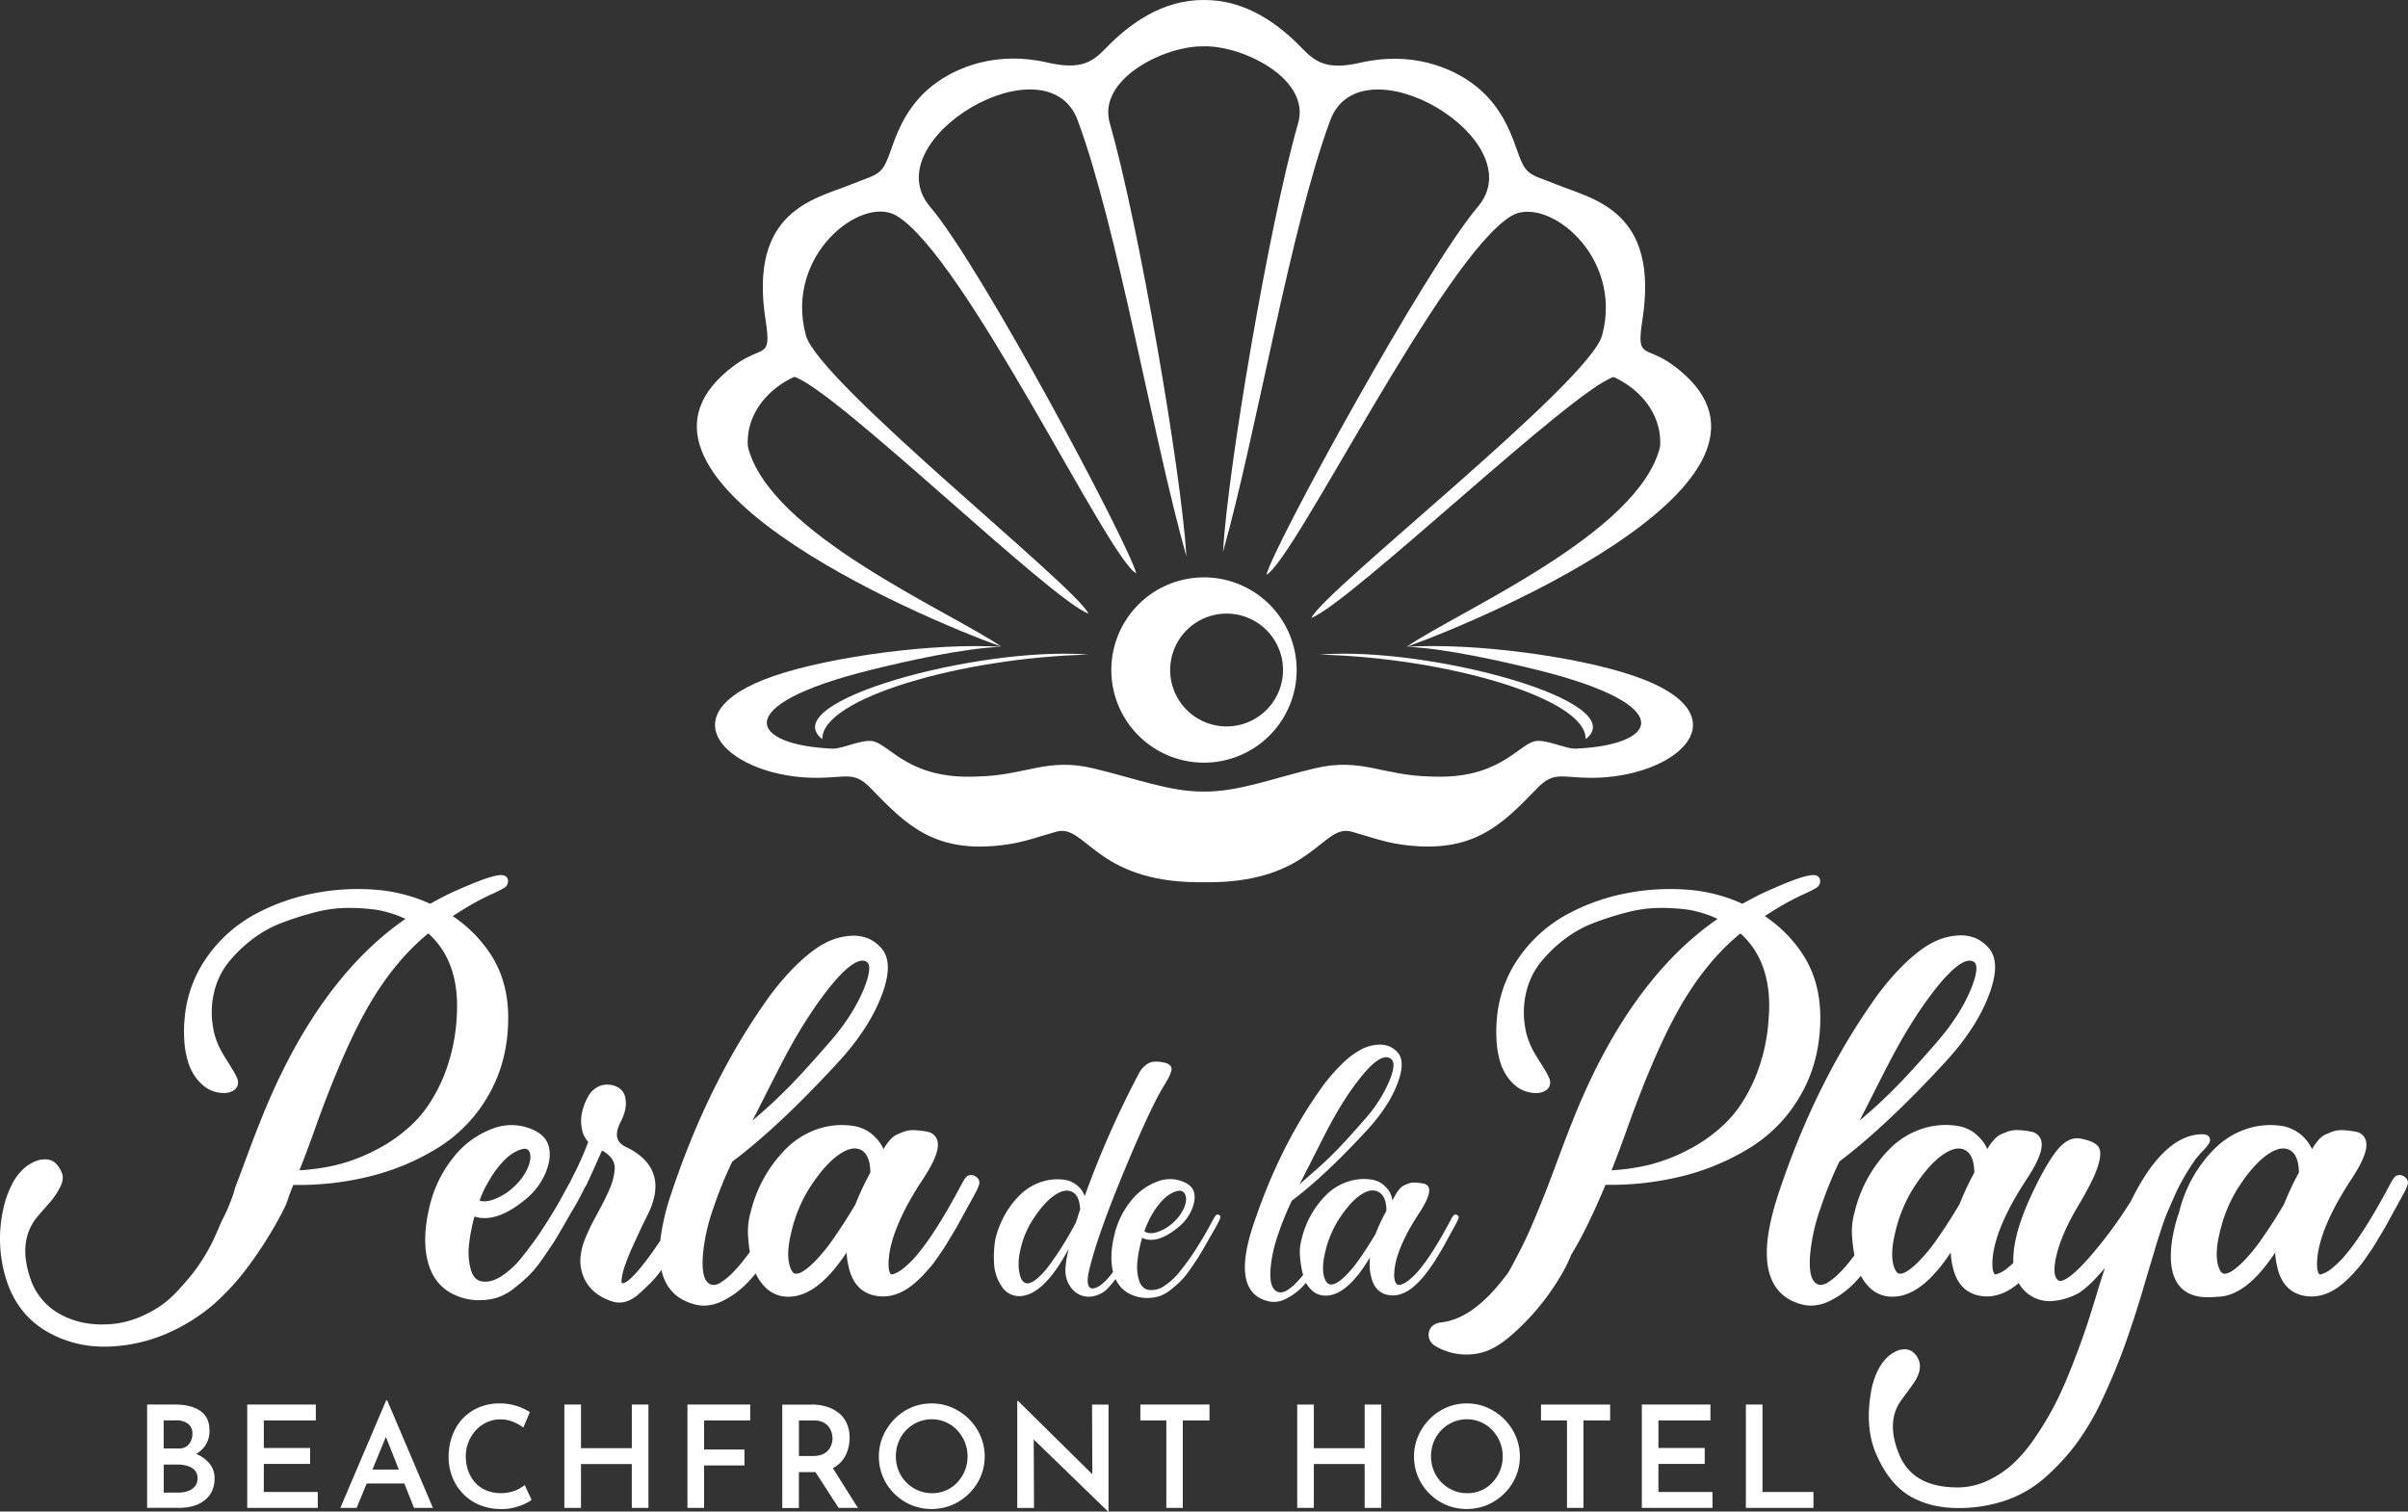 <svg xmlns="http://www.w3.org/2000/svg" id="Capa_1" data-name="Capa 1" viewBox="0 0 1158.01 727.03"><rect x="0" y="0" width="1158.01" height="727.03" fill="#333333" stroke="none"/><defs><style>.cls-1,.cls-2{fill:#fff;}.cls-1{fill-rule:evenodd;}</style></defs><path class="cls-1" d="M600,451.39h2.9c49.38-.32,54-28.17,68-24.35,8,2.18,15.13,4.95,23.88,6.2,34.38,4.9,48.31-9.34,65.39-27,8-8.26,11.54-5.23,25.25-5.08,42,.43,76.07-30.27,21.39-49-27.57-9.47-77.48-16.05-109.38-14,17.9.58,45.81,6.9,63,11.15,68.47,17,58.11,36.13,18.19,37.82-4.83.2-14.61-4.95-19.92-3.47-8,2.24-17.6,18.42-49.54,16.87-23.58-.43-33.41-9.28-55.95-3.92-20,4.75-36.62,11.3-53.21,11.17-16.58.13-33.21-6.42-53.21-11.17-22.54-5.36-32.37,3.49-55.95,3.92-31.93,1.55-41.5-14.63-49.54-16.87-5.31-1.48-15.09,3.67-19.92,3.47-39.92-1.69-50.28-20.88,18.19-37.82,17.16-4.25,45.08-10.57,63-11.15-31.9-2-81.81,4.57-109.38,14-54.67,18.77-20.59,49.47,21.39,49,13.7-.14,17.27-3.17,25.24,5.08,17.09,17.69,31,31.92,65.39,27,8.75-1.25,15.89-4,23.88-6.2,14-3.82,18.64,24,68,24.35H600m-75.4-394.3c-24.2-5.55-43.62,2.13-55,11-11.9,9.28-16.8,21.44-19.88,30.34-4.68,13.5-5.57,11.74-19.68,17.43-17.46,7-49.08,12.55-40.87,65.12,3,19.3-1.3,11.78-14.71,21.61-71.65,52.52,86.71,120.7,128.07,135.48-24.92-17.17-111.88-54.45-121.89-96.34-1.06-17,11.47-28.55,22.33-33.43,19.56,6,122.62,106.67,141.48,113.91-5.75-12.92-129.82-111.35-135.92-133.94-10.39-38.5,26.82-67.48,43.6-57.46,33,19.7,101.78,165,115.33,172.06-4-14.84-74.36-147.25-99.17-176.38-27.25-32,56.18-81.45,71-41.51,19.18,51.79,36,152.16,52.26,209.72C589.24,255,568.75,135.44,554.84,86.77,548.06,65.1,581.51,48.82,600,49.35c18.47-.53,51.92,15.75,45.14,37.42-13.91,48.67-33.75,166-36,205.74C625.34,235,641.51,136.75,660.69,85c14.79-39.94,98.22,9.51,71,41.51-24.81,29.13-97.73,162.12-101.68,177,13.54-7,84.84-152.94,117.84-172.63,16.78-10,54,19,43.61,57.46-6.1,22.6-134,123-139.8,135.89,18.86-7.23,125.8-109.9,145.36-115.85,10.86,4.88,23.39,16.4,22.33,33.43-10,41.89-97,79.17-121.89,96.34,41.36-14.78,199.72-82.95,128.07-135.48-13.41-9.83-17.7-2.31-14.71-21.61,8.21-52.57-23.4-58.09-40.87-65.12-14.11-5.68-15-3.93-19.68-17.43-3.08-8.9-8-21.06-19.88-30.34-11.36-8.86-30.77-16.53-55-11-16,3.68-21.57,0-28.33-7C635.75,38.43,619.87,26.89,600,27.05c-19.89-.16-35.77,11.38-47.08,23.06-6.75,7-12.29,10.66-28.33,7Z" transform="translate(-21 -27.05)"></path><path class="cls-1" d="M644.56,349.31A44.56,44.56,0,1,0,600,393.87a44.56,44.56,0,0,0,44.56-44.56M610.9,376.44A27.13,27.13,0,1,1,638,349.31,27.13,27.13,0,0,1,610.9,376.44Z" transform="translate(-21 -27.05)"></path><path class="cls-1" d="M544.47,341.9c-60.8,1.45-128.72,21.12-128,40.69-23.36-18.09,75.58-44.89,128-40.69" transform="translate(-21 -27.05)"></path><path class="cls-1" d="M655.53,341.9c60.8,1.45,128.72,21.12,128,40.69,23.36-18.09-75.58-44.89-128-40.69" transform="translate(-21 -27.05)"></path><path class="cls-2" d="M105.34,702.6q7.57,0,12,3.07t4.4,9.42a12.66,12.66,0,0,1-2,7.2,12.82,12.82,0,0,1-5.43,4.57,19.64,19.64,0,0,1-8.09,1.67l-1.16-4.16a27.26,27.26,0,0,1,9.73,1.74,16.83,16.83,0,0,1,6.83,4.71,10.89,10.89,0,0,1,2.56,7.27,13.8,13.8,0,0,1-1.43,6.52,12.63,12.63,0,0,1-3.82,4.4,16.06,16.06,0,0,1-5.43,2.49,24.75,24.75,0,0,1-6.18.78H91.75v-49.7h13.59Zm1.29,21.17q3.56,0,5.22-2.08a7.69,7.69,0,0,0,1.67-5,5.74,5.74,0,0,0-2.12-4.88,9.27,9.27,0,0,0-5.74-1.61H99.72v13.52h6.91Zm.28,21.16a13.2,13.2,0,0,0,4.57-.75,7.42,7.42,0,0,0,3.28-2.25,5.82,5.82,0,0,0,1.23-3.82,5.48,5.48,0,0,0-1.43-4,8.09,8.09,0,0,0-3.62-2.05,16.8,16.8,0,0,0-4.57-.61H99.75v13.52h7.16Z" transform="translate(-21 -27.05)"></path><path class="cls-2" d="M139.88,702.6h33v7.64h-25v13.25h22.26v7.65H147.87v13.52h25.95v7.65H139.89v-49.7Z" transform="translate(-21 -27.05)"></path><path class="cls-2" d="M184.67,752.31l22.05-51.75h.48l22,51.75H220.1L204.53,713l5.73-3.76L192.51,752.3h-7.84Zm13.93-18.44h16.93l2.73,6.69H196.14Z" transform="translate(-21 -27.05)"></path><path class="cls-2" d="M276.7,748.41a17.64,17.64,0,0,1-3.21,1.88,28.14,28.14,0,0,1-5.15,1.84,24.35,24.35,0,0,1-6.59.72,26.65,26.65,0,0,1-10.41-2.08,23.55,23.55,0,0,1-7.85-5.46,24.37,24.37,0,0,1-5-7.92,26.22,26.22,0,0,1-1.74-9.59,29,29,0,0,1,1.78-10.28,23.93,23.93,0,0,1,5-8.19,23,23,0,0,1,7.78-5.36,25.14,25.14,0,0,1,9.9-1.91,25.94,25.94,0,0,1,8.36,1.26,28.27,28.27,0,0,1,6.25,2.9l-3.14,7.44A24.22,24.22,0,0,0,268,711a16,16,0,0,0-6.49-1.26,15.09,15.09,0,0,0-6.25,1.33A16.45,16.45,0,0,0,250,714.8a18.21,18.21,0,0,0-3.62,5.67A18,18,0,0,0,245,727.4a21.34,21.34,0,0,0,1.19,7.13,16.47,16.47,0,0,0,3.41,5.7,15.3,15.3,0,0,0,5.29,3.69,19.61,19.61,0,0,0,13.75.11,17.64,17.64,0,0,0,4.68-2.7l3.34,7.1Z" transform="translate(-21 -27.05)"></path><path class="cls-2" d="M332.83,702.6v49.7h-8V731.2H300.4v21.1h-8V702.6h8v21h24.44v-21Z" transform="translate(-21 -27.05)"></path><path class="cls-2" d="M351.6,702.6h30.18v7.64H359.59v14H379v7.65H359.59V752.3h-8V702.6Z" transform="translate(-21 -27.05)"></path><path class="cls-2" d="M411.27,702.6a24.22,24.22,0,0,1,7.48,1.09,17.15,17.15,0,0,1,5.8,3.11,13.33,13.33,0,0,1,3.72,5,16.85,16.85,0,0,1,1.3,6.83,20.25,20.25,0,0,1-.89,5.87,14.93,14.93,0,0,1-2.9,5.33,14.24,14.24,0,0,1-5.29,3.83,20,20,0,0,1-8.06,1.43h-7.24v17.27h-8v-49.7h14.07Zm1,24.72a10.33,10.33,0,0,0,4.37-.82,7.45,7.45,0,0,0,2.8-2.11,8.49,8.49,0,0,0,1.47-2.76,9.43,9.43,0,0,0,.44-2.77,10.12,10.12,0,0,0-.41-2.69,8.8,8.8,0,0,0-1.4-2.83,7.28,7.28,0,0,0-2.7-2.22,9.57,9.57,0,0,0-4.3-.85H405.2v17.07h7.1Zm8.6,4.85,12.7,20.14h-9.28l-12.9-19.94,9.49-.2Z" transform="translate(-21 -27.05)"></path><path class="cls-2" d="M443.64,727.52a24.4,24.4,0,0,1,2-9.73,26.56,26.56,0,0,1,5.46-8.16,25.55,25.55,0,0,1,8.06-5.56,24.34,24.34,0,0,1,9.9-2,23.78,23.78,0,0,1,9.8,2,26.5,26.5,0,0,1,8.16,5.56,25.9,25.9,0,0,1,5.53,8.16,24.4,24.4,0,0,1,2,9.73,24.81,24.81,0,0,1-2,9.83,25.42,25.42,0,0,1-5.56,8.09,26.15,26.15,0,0,1-8.16,5.46,25.75,25.75,0,0,1-19.66,0,25.71,25.71,0,0,1-8.06-5.4,25.27,25.27,0,0,1-5.46-8,24.87,24.87,0,0,1-2-9.93Zm8.19-.07a18,18,0,0,0,1.33,7,17.45,17.45,0,0,0,9.28,9.42,17,17,0,0,0,6.79,1.37,16.6,16.6,0,0,0,6.73-1.37,16.3,16.3,0,0,0,5.39-3.79,18.44,18.44,0,0,0,3.62-5.63,17.78,17.78,0,0,0,1.33-6.9,18,18,0,0,0-1.36-7,19,19,0,0,0-3.69-5.67,16.48,16.48,0,0,0-5.46-3.82,16.77,16.77,0,0,0-6.76-1.37,16.46,16.46,0,0,0-6.76,1.4,17.67,17.67,0,0,0-5.5,3.83,17.11,17.11,0,0,0-3.65,5.67,18.43,18.43,0,0,0-1.3,6.86Z" transform="translate(-21 -27.05)"></path><path class="cls-2" d="M553.9,754.08l-38.17-37,2.39,1,.14,34.27H510.2V700.89h.41l37.48,37-1.78-.54-.14-34.75h7.92v51.48h-.19Z" transform="translate(-21 -27.05)"></path><path class="cls-2" d="M569.4,702.6h33.25v7.64H589.81V752.3h-7.92V710.24H569.4Z" transform="translate(-21 -27.05)"></path><path class="cls-2" d="M685.26,702.6v49.7h-8V731.2H652.83v21.1h-8V702.6h8v21h24.44v-21Z" transform="translate(-21 -27.05)"></path><path class="cls-2" d="M701,727.52a24.4,24.4,0,0,1,2-9.73,26.56,26.56,0,0,1,5.46-8.16,25.55,25.55,0,0,1,8.06-5.56,24.34,24.34,0,0,1,9.9-2,23.78,23.78,0,0,1,9.8,2,26.5,26.5,0,0,1,8.16,5.56,25.79,25.79,0,0,1,5.53,8.16,24.4,24.4,0,0,1,2,9.73,24.81,24.81,0,0,1-2,9.83,25.42,25.42,0,0,1-5.56,8.09,26.15,26.15,0,0,1-8.16,5.46,25.75,25.75,0,0,1-19.66,0,25.71,25.71,0,0,1-8.06-5.4,25.27,25.27,0,0,1-5.46-8,24.87,24.87,0,0,1-2-9.93Zm8.19-.07a18,18,0,0,0,1.33,7,17.45,17.45,0,0,0,9.28,9.42,17,17,0,0,0,6.79,1.37,16.6,16.6,0,0,0,6.73-1.37,16.3,16.3,0,0,0,5.39-3.79,18.44,18.44,0,0,0,3.62-5.63,17.78,17.78,0,0,0,1.33-6.9,18,18,0,0,0-1.36-7,19,19,0,0,0-3.69-5.67,16.48,16.48,0,0,0-5.46-3.82,16.77,16.77,0,0,0-6.76-1.37,16.46,16.46,0,0,0-6.76,1.4,17.67,17.67,0,0,0-5.5,3.83,17.11,17.11,0,0,0-3.65,5.67,18.43,18.43,0,0,0-1.3,6.86Z" transform="translate(-21 -27.05)"></path><path class="cls-2" d="M762.07,702.6h33.25v7.64H782.48V752.3h-7.92V710.24H762.07Z" transform="translate(-21 -27.05)"></path><path class="cls-2" d="M810.55,702.6h33v7.64h-25v13.25H840.8v7.65H818.54v13.52h26v7.65H810.56v-49.7Z" transform="translate(-21 -27.05)"></path><path class="cls-2" d="M860.59,702.6h8v42.06h24.51v7.65h-32.5v-49.7Z" transform="translate(-21 -27.05)"></path><path class="cls-2" d="M256.53,552.74c5.89-10.64,8.87-22.81,8.87-36.17,0-11.39-2.71-21.43-8-29.83a64.48,64.48,0,0,0-18.71-19.06c3.12-2,5.63-3.57,7.48-4.67,3.74-2.18,7.4-4.11,10.88-5.72a52.13,52.13,0,0,0,6.61-3.33,3.7,3.7,0,0,0,1.61-3.68,2.57,2.57,0,0,0-1.32-1.9c-1.83-1-6-.83-24,7.2-2.87,1.23-6.93,3.3-12.09,6.16a77.49,77.49,0,0,0-23.06-6.45,108.88,108.88,0,0,0-32.59,1.37,98.34,98.34,0,0,0-29.41,10.59,67.73,67.73,0,0,0-22.32,20.2,59.8,59.8,0,0,0-10.63,28.79,68.51,68.51,0,0,0-.16,12.31,43.6,43.6,0,0,0,1.82,9.43,25,25,0,0,0,3.42,7,22.17,22.17,0,0,0,4.32,4.57,14.64,14.64,0,0,0,4.87,2.52c3.39,1,6.38.9,8.34-.08a4.85,4.85,0,0,0,2.77-2.76,5.06,5.06,0,0,0-.29-3.84,35,35,0,0,0-1.76-3.36c-.7-1.17-1.55-2.56-2.57-4.17s-2-3.16-2.9-4.79a38.12,38.12,0,0,1-2.58-5.54,29.67,29.67,0,0,1-1.65-6.29v0a41.34,41.34,0,0,1,.53-17.14,36.65,36.65,0,0,1,6.66-13.94A66.6,66.6,0,0,1,142.09,479a56.35,56.35,0,0,1,14.4-8.08,151.06,151.06,0,0,1,16.08-5.1,63.44,63.44,0,0,1,15.68-2.09,96.88,96.88,0,0,1,14,.93A56.47,56.47,0,0,1,216,469c-28.87,19.91-52.53,53.14-70.36,98.8-1.38,3.4-3.16,8-5.42,14.1s-4,10.84-5.47,14.59-.86,3.59-3.19,9.25a76.47,76.47,0,0,1-3.57,7.89c-1.78,3.66-3.42,8.25-6,13a93.26,93.26,0,0,1-7.31,11.6c-2.34,3.06-5.1,6.3-8.22,9.63a51.57,51.57,0,0,1-9.2,7.91A57.59,57.59,0,0,1,87,661a44.13,44.13,0,0,1-11.75,2.82c-9.44.91-17.88-.62-25.1-4.55a30.34,30.34,0,0,1-14.65-17.59c-4.16-12.49-2.77-22.41,4.18-30.26.24-.24.6-.66,1-1.18,2.86-3.17,4.8-5.42,5.79-6.68a37.84,37.84,0,0,0,3.26-5.17c1.32-2.45,1.75-4.65,1.26-6.51a12.83,12.83,0,0,0-3.24-5.33,6.93,6.93,0,0,0-4.21-1.85,11.62,11.62,0,0,0-5.53.9,19.89,19.89,0,0,0-5.75,3.65,26.35,26.35,0,0,0-5.47,7.4,45.59,45.59,0,0,0-4.05,11.21,65.52,65.52,0,0,0,1.31,34.75c3.51,11,10,19.3,19.35,24.79a54.25,54.25,0,0,0,27.93,7.33c1.22,0,2.45,0,3.69-.1a76.26,76.26,0,0,0,26.73-6.42,87.77,87.77,0,0,0,22.11-13.93,119.36,119.36,0,0,0,18-20.14,192.32,192.32,0,0,0,14.5-23.31c3.82-7.33,2-5,5.71-13.87a141.67,141.67,0,0,0,37.45-4.29,113.46,113.46,0,0,0,33.21-14.27,70.85,70.85,0,0,0,23.76-25.63Zm-54.41,27.2A84.73,84.73,0,0,1,182,587.56a103.77,103.77,0,0,1-17,2.38c2.57-6.51,4.91-12.78,7-18.65,9.55-26.85,18.68-47.71,27.16-62,8.13-13.69,17.48-24.89,27.81-33.3,10.16,9.09,14.77,22.43,13.69,39.68a88.28,88.28,0,0,1-6.53,29.65c-3.7,8.7-8.25,15.8-13.52,21.12a73.65,73.65,0,0,1-18.45,13.49Z" transform="translate(-21 -27.05)"></path><path class="cls-2" d="M490.16,592.87l-.16-.09a3.78,3.78,0,0,0-3.61-.2c-.7.39-1.49,1.24-3,4.13-8.26,15.58-15.61,27.17-21.83,34.43a46.55,46.55,0,0,1-6.34,6.12,14.09,14.09,0,0,1-5,2.7c-.45.11-1,.24-1.48-1.31-.41-1.23-.74-3.77,0-8.92,1.54-9.55,6.74-21.18,15.44-34.54,6.62-9.89,9-16.32,7.36-20.25a6,6,0,0,0-4.67-3.56,37.4,37.4,0,0,0-6.08-.75,13.66,13.66,0,0,0-5.19.75c-1.29.48-2.43,1-3.39,1.41a10.11,10.11,0,0,0-3.29,2.67,27.36,27.36,0,0,0-2.05,2.65c-.25.39-.58.94-1,1.66a17.87,17.87,0,0,0-3.82-5.59,18.1,18.1,0,0,0-10.18-5.5,36.16,36.16,0,0,0-17.68,1.42,39.23,39.23,0,0,0-14.78,9.06A64.51,64.51,0,0,0,382,610.06a33.65,33.65,0,0,0-1.19,12.4c.16,2.3.43,4.56.79,6.77-1.26,1.69-2.54,3.38-3.86,5a59,59,0,0,1-5.47,6,29.55,29.55,0,0,1-4.93,3.82,6,6,0,0,1-3.68,1,4.26,4.26,0,0,1-2.8-1.67c-1.17-1.42-2.44-4.79-1.83-12.8a92.47,92.47,0,0,1,5.16-22.84,192.81,192.81,0,0,1,8.94-21.95C388,574.64,405,558.69,423.63,538.44c9.73-10.48,16.76-21.05,20.9-31.42,4.37-10.95,4.57-18.66.6-23.59a18.28,18.28,0,0,0-6-4.74,18.63,18.63,0,0,0-9.2-1.53,30.23,30.23,0,0,0-11.72,3.27c-4.06,2-8.78,5.53-14,10.55a125.94,125.94,0,0,0-15.86,19.07C370.25,536,355.28,566.59,343.85,601a110.52,110.52,0,0,0-5.34,22.86c-.91,1.33-1.85,2.68-2.81,4.07C324.44,644,321,644.34,320.32,644.24c-.24,0-.27-.09-.29-.13a2.65,2.65,0,0,1-.11-1.45,29.12,29.12,0,0,1,.52-3.21A36.12,36.12,0,0,1,321.8,635c.67-1.86,1.35-3.58,2-5.14s1.58-3.58,2.69-6,2.08-4.54,2.93-6.33,1.95-4,3.32-6.81c3.52-7.21,4.35-13.61,2.48-19s-6.25-9.67-13.15-13c-2.19-1-3.53-2.34-4.09-4-.71-2.08-.18-4.85,1.55-8.21a22.87,22.87,0,0,0,2.06-5.41,14.35,14.35,0,0,0,.1-6.16,7,7,0,0,0-4-5.16,10.66,10.66,0,0,0-8-.51,11.14,11.14,0,0,0-5.94,5.32,27.05,27.05,0,0,0-2.88,7.72,19,19,0,0,0,.09,8.3,11.44,11.44,0,0,0,2.92,5.63,140.51,140.51,0,0,1-7.62,17.07c-.19.39-.5,1-.78,1.77-.45.75-.92,1.56-1.4,2.44l-2.31,4.22c-1,1.84-2,3.64-3.12,5.53-.2.39-.54,1-1.05,1.78-2.41,4-4.72,7.64-6.87,10.89s-5,7.06-8.48,11.46a41.87,41.87,0,0,1-10.42,9.68c-3.35,2.06-6.42,2.79-9.36,2.24-2.41-.5-4.05-2.28-5-5.46a31.1,31.1,0,0,1-.89-12.39,84.89,84.89,0,0,1,2.59-13.31c6.83,2.24,15-.44,24.23-8a32.8,32.8,0,0,0,10-13.08c2.12-5.14,2.53-9.67,1.22-13.5s-4.66-6.42-9.83-8.13a25,25,0,0,0-15.37-.08,42.86,42.86,0,0,0-20.52,14.54,59.66,59.66,0,0,0-11.61,24.68c-2.28,10-2.4,18.68-.38,25.87,2.1,7.43,6.46,12.65,13,15.5a27.74,27.74,0,0,0,10.68,2.45h.64a30,30,0,0,0,8.71-1.19,27.16,27.16,0,0,0,8.75-4.91,83.79,83.79,0,0,0,7.05-6.17,61.83,61.83,0,0,0,6.47-8.1c2.5-3.58,4.2-6.1,5.2-7.68s2.55-4.19,4.56-7.68c2.7-4.7,3.23-5.66,3.32-5.85a125.68,125.68,0,0,0,6.89-12.53,11.58,11.58,0,0,0,.79-1.24c.81-1.63,3.28-7.08,7.53-16.64a14,14,0,0,1,4.63,3.79,8,8,0,0,1,1.42,5.78,28.55,28.55,0,0,1-1.79,7.47,99.71,99.71,0,0,1-4.61,9.77q-.31.63-2.44,4.56c-1.43,2.65-2.35,4.41-2.75,5.25s-1,2.16-1.84,4.08a37.73,37.73,0,0,0-1.91,5.08,34.63,34.63,0,0,0-.93,4.5,20,20,0,0,0,3.41,14.23c2.82,3.91,7,6.69,12.48,8.29a10,10,0,0,0,2.62.34,11.7,11.7,0,0,0,3.35-.51,17,17,0,0,0,6.22-3.78c2-1.77,3.9-3.58,5.71-5.39a53.48,53.48,0,0,0,5-6,24.93,24.93,0,0,0,2.41,6.53c2.84,5.13,7.53,8.53,13.93,10.09a16.4,16.4,0,0,0,4.13.52,20.15,20.15,0,0,0,8.74-2.15,42.27,42.27,0,0,0,11.59-8.28,67,67,0,0,0,4.54-5.07,22.49,22.49,0,0,0,4.78,6.84A15.18,15.18,0,0,0,400,650.74h.48c9.22-.2,18.3-7.18,27.65-21.28a33.69,33.69,0,0,0,.92,6.55c1.74,8.25,6.2,13.06,13.24,14.3,6.84,1.21,13.63-1.32,20.13-7.49,1.09-1,2.21-2.1,3.3-3.3s2-2.28,2.9-3.3,1.89-2.39,3-4,2-2.89,2.71-3.91,1.67-2.58,2.84-4.54,2-3.33,2.52-4.18,1.45-2.47,2.67-4.69,2-3.69,2.39-4.37,1.24-2.27,2.61-4.75,2.2-4,2.4-4.4a22.94,22.94,0,0,0,2.14-4.78,3.35,3.35,0,0,0-1.81-3.71Zm-106-29.39,6.59-13q3.64-7.22,5.71-11.18c8.16-15.9,16.58-29.09,25-39.2,4.44-5.32,10.16-11,14.28-11a3.62,3.62,0,0,1,2.33.8c.83.66,2.31,3.28-1.88,13.34-3.35,8-8.68,16.32-15.82,24.6-7.79,8.94-14.15,16-18.91,20.88s-9.77,9.66-14.89,14.1L382.86,566c.43-.84.86-1.7,1.3-2.57ZM254.5,597.88c5-9.32,10.22-15.19,15.66-17.47,1.86-.81,3.32-1,4.23-.64a2.7,2.7,0,0,1,1.36,1.7c.59,1.6.37,3.81-.64,6.56a26.37,26.37,0,0,1-6,8.91,28.49,28.49,0,0,1-10.39,6.88c-2.91,1.1-5.29,1.32-7.11.66a64.3,64.3,0,0,1,2.85-6.6Zm177.88,8.42c-3.41,5.79-7,11.37-10.64,16.57a81.91,81.91,0,0,1-9,11c-5.46,5.46-8.15,6-9.27,5.76-.3,0-1.2-.21-2-1.94-1.93-4.05-1.89-10.16.12-18.18a69,69,0,0,1,8.51-20.76c4.82-7.59,9.63-13.08,14.28-16.33,2.89-2,5.41-3,7.63-3a6.62,6.62,0,0,1,3.1.74c2.88,1.53,4.38,5.19,4.45,10.87A131.05,131.05,0,0,0,432.38,606.3Z" transform="translate(-21 -27.05)"></path><path class="cls-2" d="M606.84,611.26a1.11,1.11,0,0,0-.84.11,3.13,3.13,0,0,0-.9,1.07c-.34.56-.69,1.18-1.07,1.86s-.92,1.67-1.63,3-1.44,2.61-2.19,3.88c-.15.3-.41.75-.79,1.35q-2.59,4.28-4.89,7.77t-6.08,8.21a30.71,30.71,0,0,1-7.71,7.15,10.54,10.54,0,0,1-7.54,1.75q-3.27-.67-4.5-4.73a23.18,23.18,0,0,1-.68-9.28,62.79,62.79,0,0,1,2.25-11q7,3.38,17.22-4.95a21.86,21.86,0,0,0,6.7-8.78c1.39-3.38,1.67-6.26.85-8.67q-1.24-3.37-6.19-5a16.38,16.38,0,0,0-10.13-.06,29.14,29.14,0,0,0-14,9.9,40.88,40.88,0,0,0-8,17c-1.5,6.56-1.64,12.2-.46,17-.18.23-.36.48-.54.7-3.6,4.66-6.64,7-9.12,7.2s-3.23-2.81-1.8-8.89q3.95-16.54,16.54-46.93t19-41c1.13-1.87,1.91-3.21,2.36-4a19.32,19.32,0,0,0,1.35-3.1,3.28,3.28,0,0,0,0-2.93,4.51,4.51,0,0,0-2.48-1.58q-5.29-1.35-8.1.06a11.67,11.67,0,0,0-4.84,5.12,456.21,456.21,0,0,0-26,58.86,11.39,11.39,0,0,0-3.55-5.06,11.88,11.88,0,0,0-5.57-2.7,24,24,0,0,0-11.93,1,26.51,26.51,0,0,0-10,6.13,42.25,42.25,0,0,0-7.37,9.68,45.22,45.22,0,0,0-4.56,11.71,53.32,53.32,0,0,0-.62,11.42,21.36,21.36,0,0,0,3.6,11.09,9.9,9.9,0,0,0,8.83,4.84Q523,650,534.92,627.68q-1.92,8.22-1.46,12a13,13,0,0,0,4.16,8.38,10.29,10.29,0,0,0,8.27,2.59,13.34,13.34,0,0,0,8.61-4.78c.94-1,1.94-2.3,3-3.64a14.35,14.35,0,0,0,7.49,7.47,18.42,18.42,0,0,0,7.09,1.63,20.26,20.26,0,0,0,6.25-.79,18,18,0,0,0,5.8-3.26A56.16,56.16,0,0,0,589,643a42.53,42.53,0,0,0,4.44-5.57c1.73-2.48,2.94-4.28,3.66-5.4s1.78-2.93,3.21-5.4,2.21-3.86,2.36-4.17q4.62-7.77,5.06-9.45a1.26,1.26,0,0,0-.9-1.8Zm-33.08,2.14q5.52-10.35,11.7-12.94c2.93-1.28,4.8-.79,5.63,1.46.52,1.43.37,3.26-.45,5.51a19.79,19.79,0,0,1-4.5,6.75,21.32,21.32,0,0,1-7.82,5.18q-4.46,1.7-7-.11a49.74,49.74,0,0,1,2.48-5.85Zm-34-2.59c-.22.67-.47,1.43-.73,2.25s-.47,1.46-.62,1.91a155.4,155.4,0,0,1-11,18.12q-2,2.92-3.83,5.06-8.67,10-11.59,3.71-2.14-5.75-.28-13.73a44.23,44.23,0,0,1,5.68-14q5.29-8.32,10.47-12t8.89-1.75q3.38,1.8,3.71,8.44c-.23.6-.45,1.24-.68,1.91Z" transform="translate(-21 -27.05)"></path><path class="cls-2" d="M710.17,634.84c.49-.71,1.14-1.76,2-3.15s1.42-2.38,1.8-3,1-1.69,1.86-3.26,1.42-2.61,1.69-3.09.88-1.61,1.86-3.38,1.54-2.79,1.69-3.1a19.18,19.18,0,0,0,1.41-3.1c.11-.49-.13-.92-.73-1.29a1.56,1.56,0,0,0-1.41-.17,7.29,7.29,0,0,0-1.63,2.42q-8.89,16.77-15.64,24.65a33.63,33.63,0,0,1-4.67,4.5,11.31,11.31,0,0,1-4,2.14c-1.2.3-2-.28-2.53-1.74s-.51-3.77-.06-6.92q1.69-10.47,11.14-25,9.12-13.62,2.7-15a25.27,25.27,0,0,0-4.11-.51,8.31,8.31,0,0,0-3.21.45q-1.35.51-2.31,1a5.83,5.83,0,0,0-1.91,1.58,17.11,17.11,0,0,0-1.35,1.74c-.26.41-.66,1.09-1.18,2s-.86,1.56-1,1.86v.11a10.15,10.15,0,0,0-3.15-6.58,11.59,11.59,0,0,0-6.53-3.55,24.27,24.27,0,0,0-11.93,1,26.51,26.51,0,0,0-10,6.13,44.5,44.5,0,0,0-12,21.38,22.63,22.63,0,0,0-.79,8.33,49.46,49.46,0,0,0,1.46,9,0,0,0,0,0,0,0l-.14.19a42.56,42.56,0,0,1-4,4.39,21.65,21.65,0,0,1-3.71,2.87,5.52,5.52,0,0,1-3.38.9,4.24,4.24,0,0,1-2.81-1.63q-2.14-2.59-1.57-10a67,67,0,0,1,3.71-16.49,137,137,0,0,1,6.53-16q15.87-11.93,35.9-33.65,10.24-11,14.57-21.89t.62-15.47a11.6,11.6,0,0,0-3.83-3,12,12,0,0,0-5.91-1,20,20,0,0,0-7.82,2.19,40.3,40.3,0,0,0-9.62,7.26A88.19,88.19,0,0,0,655,552.41q-19.25,27.57-31.4,64.15-10.58,32,7.31,36.35a11.83,11.83,0,0,0,8.27-1.07,28.63,28.63,0,0,0,7.88-5.63c.65-.66,1.32-1.38,2-2.14a14.45,14.45,0,0,0,2.6,3.38,9.59,9.59,0,0,0,7.15,2.76Q669,650,679.85,631.75a25.2,25.2,0,0,0,.45,9q1.69,8,8.38,9.17t13.22-5a29.83,29.83,0,0,0,2.25-2.25c.75-.82,1.42-1.59,2-2.31s1.29-1.63,2.08-2.76,1.42-2,1.91-2.76ZM649.88,589l4.67-9.23c1.73-3.41,3.07-6.06,4.05-7.93q8.77-17.1,17.89-28t13.5-7.43c1.8,1.43,1.48,5.06-1,10.92a67.37,67.37,0,0,1-11.42,17.78q-8.33,9.57-13.45,14.85t-10.63,10.07q-5.52,4.79-7.54,6.7,1.8-3.6,3.88-7.71Zm32.66,31.45q-3.72,6.3-7.65,11.93a59.08,59.08,0,0,1-6.53,8q-7.54,7.55-10,2.36-2.25-4.72,0-13.73A49.74,49.74,0,0,1,664.53,614Q669.83,605.64,675,602t8.89-1.69q3.83,2,3.83,9.12a91.66,91.66,0,0,0-5.18,11Z" transform="translate(-21 -27.05)"></path><path class="cls-2" d="M887.52,552.74c5.89-10.64,8.87-22.81,8.87-36.17,0-11.4-2.71-21.43-8-29.83a64.48,64.48,0,0,0-18.71-19.06c3.1-2,5.61-3.56,7.48-4.67,3.74-2.18,7.41-4.11,10.89-5.72a55,55,0,0,0,6.61-3.32,3.7,3.7,0,0,0,1.64-3.42,2.73,2.73,0,0,0-1.28-2.13c-1.79-1.05-5.83-1-24,7.16-2.87,1.23-6.93,3.3-12.09,6.16a77.49,77.49,0,0,0-23.06-6.45,108.88,108.88,0,0,0-32.59,1.37,98.34,98.34,0,0,0-29.41,10.59,67.73,67.73,0,0,0-22.32,20.2,59.8,59.8,0,0,0-10.63,28.79,68.51,68.51,0,0,0-.16,12.31A43.48,43.48,0,0,0,742.5,538a25.51,25.51,0,0,0,3.42,7,22.17,22.17,0,0,0,4.32,4.57,14.64,14.64,0,0,0,4.87,2.52c3.38,1,6.37.9,8.34-.08a4.85,4.85,0,0,0,2.77-2.76,5.06,5.06,0,0,0-.29-3.84,33.73,33.73,0,0,0-1.76-3.36c-.7-1.18-1.55-2.57-2.57-4.17s-2-3.16-2.9-4.79a38.06,38.06,0,0,1-2.58-5.54,29.51,29.51,0,0,1-1.65-6.29v0a41.46,41.46,0,0,1,.53-17.13,36.5,36.5,0,0,1,6.66-13.94A65.88,65.88,0,0,1,773.1,479a56.19,56.19,0,0,1,14.4-8.08,151.06,151.06,0,0,1,16.08-5.1,63.44,63.44,0,0,1,15.68-2.09,98.4,98.4,0,0,1,14,.92A56.26,56.26,0,0,1,847,469c-28.87,19.91-52.53,53.14-70.36,98.8-1.37,3.35-3.14,8-5.42,14.1q-3.33,9-5.47,14.59c-1.41,3.72-3.25,8.33-5.62,14.08s-4.38,10.31-6.15,13.95-4,7.92-6.55,12.63c-.23.43-.46.83-.69,1.24l-.95,1.54a8.8,8.8,0,0,0-.69.8c-7.59,10-18.23,21-31.11,22.37-2.66.28-5,1.66-5.78,4.4a6.14,6.14,0,0,0,2.75,6.76,29.15,29.15,0,0,0,22.16,3.45c7.1-1.76,12.94-6.67,18.15-11.58a115.57,115.57,0,0,0,21.75-28,61.78,61.78,0,0,0,3.52-7.45q2.83-4.71,5.27-9.35c3.81-7.32,7.6-15.53,11.28-24.43a141.67,141.67,0,0,0,37.45-4.29,113.46,113.46,0,0,0,33.21-14.27,70.85,70.85,0,0,0,23.76-25.63Zm-15.91-37.06a88.28,88.28,0,0,1-6.53,29.65c-3.7,8.7-8.25,15.8-13.52,21.12a73.58,73.58,0,0,1-18.45,13.49A84.3,84.3,0,0,1,813,587.56a103.77,103.77,0,0,1-17,2.38c2.57-6.5,4.9-12.77,7-18.65,9.54-26.85,18.68-47.71,27.16-62,8.12-13.69,17.48-24.89,27.81-33.3,10.16,9.09,14.77,22.43,13.69,39.68Z" transform="translate(-21 -27.05)"></path><path class="cls-2" d="M1071,593.74c1.49-2.53,3.1-5.09,4.79-7.62q.3-.45.69-1c.23-.33.49-.65.76-1s.61-.73.84-1,.46-.56.76-.91.52-.59.71-.78l.85-.85a29.22,29.22,0,0,0,2.71-3.31,3.27,3.27,0,0,0,.63-2.54,2.56,2.56,0,0,0-1.19-1.61c-.91-.54-2.37-.66-4.89-.39h0c-11.46,1.45-22.16,12.16-31.8,31.84a207.08,207.08,0,0,1-21,28.26c-9.62,10.78-13,10.52-13.7,10.23-2.92-1.46-2.36-7-1.37-11.46,1.59-7.14,5-15.06,10-23.53,5.3-8.88,8.58-15.36,10-19.81,1.61-5,1.63-8.22.05-10-1.41-1.61-4.07-2.75-8.38-3.59-4.08-.77-8.08,1.41-11.89,6.46-3.45,4.58-7.2,11.18-11.13,19.59-6.49,13.61-9.58,25-9.22,33.73a37.3,37.3,0,0,1-3.17,2.77,14.31,14.31,0,0,1-5,2.71c-.45.11-1,.24-1.48-1.31-.41-1.23-.74-3.78,0-8.93,1.54-9.55,6.74-21.18,15.44-34.54,6.62-9.89,9-16.32,7.36-20.25a6,6,0,0,0-4.67-3.56,37.4,37.4,0,0,0-6.08-.75,13.46,13.46,0,0,0-5.19.75q-1.95.74-3.39,1.41a10.11,10.11,0,0,0-3.29,2.67,27.36,27.36,0,0,0-2.05,2.65c-.25.39-.58.94-1,1.66a17.83,17.83,0,0,0-3.81-5.59,18,18,0,0,0-10.18-5.5,36.16,36.16,0,0,0-17.68,1.42,39.23,39.23,0,0,0-14.78,9.06A64.51,64.51,0,0,0,912.9,610a33.67,33.67,0,0,0-1.19,12.39,75.77,75.77,0,0,0,1.1,8.43c-.86,1.13-1.73,2.25-2.62,3.36a59,59,0,0,1-5.47,6,29.55,29.55,0,0,1-4.93,3.82,6.12,6.12,0,0,1-3.68,1,4.28,4.28,0,0,1-2.8-1.67c-1.17-1.42-2.44-4.79-1.83-12.8a92.82,92.82,0,0,1,5.16-22.84,193.55,193.55,0,0,1,8.94-22c14.85-11.21,31.85-27.16,50.52-47.41,9.73-10.48,16.76-21,20.9-31.42,4.37-11,4.57-18.66.6-23.59a18.18,18.18,0,0,0-6-4.74,18.59,18.59,0,0,0-9.2-1.53,30.23,30.23,0,0,0-11.72,3.27c-4.06,2-8.78,5.53-14,10.55A125.57,125.57,0,0,0,920.83,510C902.73,536,887.75,566.55,876.32,601c-6.65,20.1-7.43,34.3-2.38,43.43,2.84,5.13,7.53,8.53,13.93,10.09A16.4,16.4,0,0,0,892,655a20.15,20.15,0,0,0,8.74-2.15,42.27,42.27,0,0,0,11.59-8.28c1.17-1.17,2.36-2.5,3.56-3.91a22.42,22.42,0,0,0,4.21,5.68A15.18,15.18,0,0,0,931,650.72h.48c9.22-.2,18.3-7.18,27.65-21.28A33.69,33.69,0,0,0,960,636c1.74,8.25,6.19,13.06,13.24,14.3,6.29,1.12,12.54-1,18.55-6.11a17.17,17.17,0,0,0,15.36,8.68,31.31,31.31,0,0,0,13.4-3.84c3.55-2.21,7.74-6.21,12.71-12.16-.92,2.81-1.91,5.89-2.94,9.21-2.13,7.13-4.07,13.36-5.78,18.53s-4,11.47-6.79,18.64-5.5,13.33-8.11,18.5a149,149,0,0,1-9.41,15.92,76,76,0,0,1-10.93,13.19,48.32,48.32,0,0,1-12.48,8.35,33.6,33.6,0,0,1-14.34,3.25c-14.69,0-24-5.35-28.37-16.35-4.24-10.7-3.7-19.27,1.68-26.24,3.45-4.63,5.56-7.58,6.46-9.06,3.87-6.66,1.52-10.91-1.17-13.33a6.3,6.3,0,0,0-3.92-1.45,9.71,9.71,0,0,0-4.83,1.21,17.13,17.13,0,0,0-4.79,3.71,24.94,24.94,0,0,0-4.21,6.84,38.63,38.63,0,0,0-2.75,10c-1.85,11.52-.73,21.65,3.32,30.07,4.16,9,9.56,15.39,16.05,19.05s14.06,5.46,22.69,5.46a70.25,70.25,0,0,0,22.71-3.59,56.26,56.26,0,0,0,18.92-10.9,107.21,107.21,0,0,0,15-16.14A123.31,123.31,0,0,0,1032,700.1c3.93-8.35,7.42-16.71,10.38-24.83s6.08-17.65,9.26-28.25c.4-1.52,1.28-4.5,2.76-9.38q2.14-7.08,2.95-9.87c.51-1.81,1.39-4.62,2.68-8.59s2.35-6.89,3.28-9.06,2.11-4.88,3.49-8a79.93,79.93,0,0,1,4.27-8.39ZM916.6,563.48l6.59-13q3.64-7.22,5.71-11.18c8.16-15.9,16.58-29.09,25-39.2,4.44-5.32,10.16-11,14.28-11a3.62,3.62,0,0,1,2.33.8c.83.66,2.31,3.28-1.88,13.34-3.35,8-8.68,16.32-15.81,24.6-7.79,9-14.15,16-18.91,20.88s-9.76,9.66-14.89,14.1L915.3,566l1.3-2.57Zm46.68,42.82c-3.41,5.79-7,11.37-10.64,16.57a81.28,81.28,0,0,1-9,11c-5.46,5.46-8.14,6-9.27,5.76-.29,0-1.2-.21-2-1.94-1.93-4-1.89-10.16.12-18.18A69,69,0,0,1,941,598.78c4.82-7.59,9.63-13.08,14.28-16.33,2.89-2,5.41-3,7.63-3a6.75,6.75,0,0,1,3.1.74c2.88,1.53,4.38,5.19,4.45,10.87a131.83,131.83,0,0,0-7.14,15.24Z" transform="translate(-21 -27.05)"></path><path class="cls-2" d="M1177.13,592.87l-.16-.09a3.78,3.78,0,0,0-3.61-.2c-.7.39-1.48,1.24-3,4.13-8.26,15.58-15.61,27.17-21.83,34.43a47.14,47.14,0,0,1-6.34,6.12,14.39,14.39,0,0,1-5,2.71c-.45.11-1,.24-1.48-1.31-.41-1.23-.74-3.78,0-8.93,1.54-9.55,6.74-21.18,15.44-34.54,6.62-9.89,9-16.32,7.36-20.25a6,6,0,0,0-4.67-3.56,37.27,37.27,0,0,0-6.08-.75,13.66,13.66,0,0,0-5.19.75c-1.3.49-2.44,1-3.39,1.41a9.89,9.89,0,0,0-3.28,2.67,26.07,26.07,0,0,0-2.05,2.66q-.37.58-1,1.65a19.49,19.49,0,0,0-14-11.09,36.16,36.16,0,0,0-17.68,1.42,39.31,39.31,0,0,0-14.78,9.06,64.51,64.51,0,0,0-17.44,30.9s-16.66,44.64,18.06,40.7h.48c9.22-.2,18.3-7.18,27.64-21.28a33.69,33.69,0,0,0,.92,6.55c1.74,8.25,6.2,13.06,13.24,14.3,6.85,1.21,13.63-1.32,20.13-7.49a46.66,46.66,0,0,0,3.3-3.3q1.61-1.77,2.9-3.31c.87-1,1.89-2.39,3-4s2-2.89,2.71-3.91,1.67-2.58,2.83-4.54,2-3.33,2.52-4.18,1.42-2.41,2.67-4.69l2.39-4.37q.56-1,2.61-4.75c1.39-2.52,2.2-4,2.4-4.4a22.94,22.94,0,0,0,2.14-4.78,3.36,3.36,0,0,0-1.81-3.72Zm-57.77,13.43c-3.41,5.79-7,11.37-10.64,16.57a81.28,81.28,0,0,1-9,11c-5.46,5.46-8.15,6-9.27,5.76-.3,0-1.2-.21-2-1.94-1.93-4-1.89-10.16.12-18.18a69,69,0,0,1,8.51-20.76c4.82-7.59,9.63-13.08,14.28-16.33,2.89-2,5.41-3,7.63-3a6.75,6.75,0,0,1,3.1.74c2.88,1.53,4.38,5.19,4.45,10.87a131.83,131.83,0,0,0-7.14,15.24Z" transform="translate(-21 -27.05)"></path></svg>